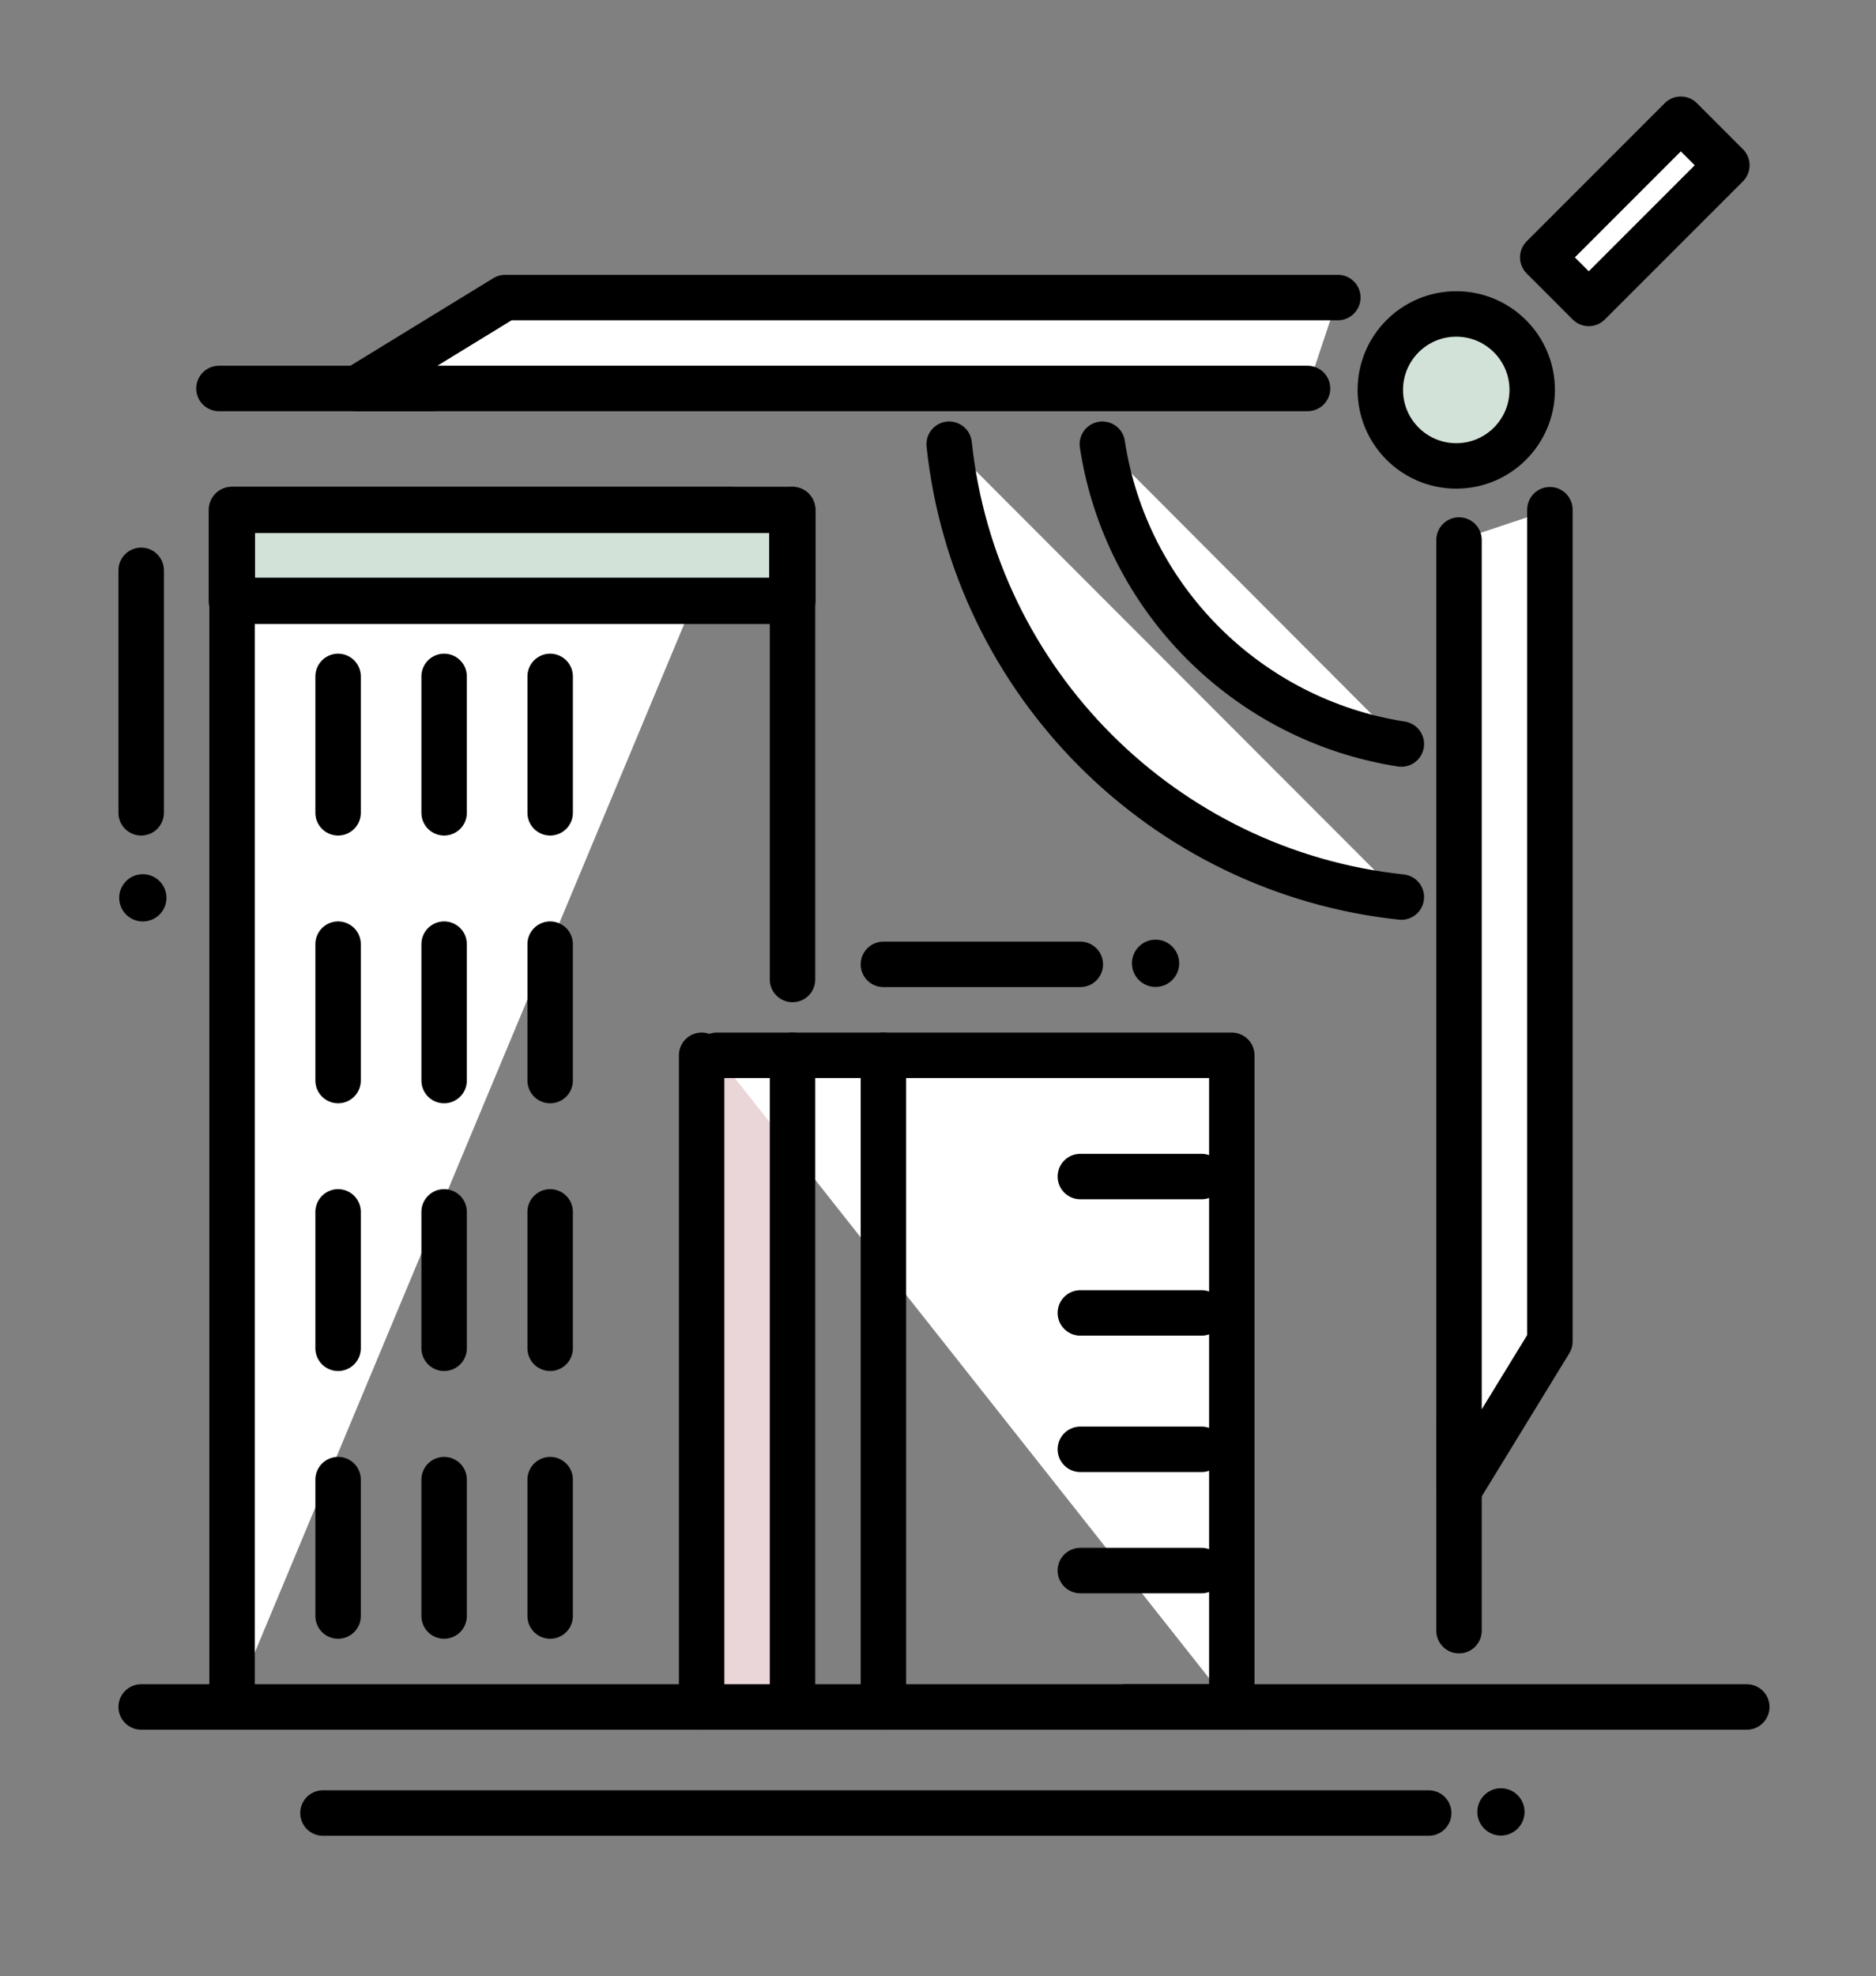 <?xml version="1.0" encoding="UTF-8" standalone="no"?> <svg xmlns="http://www.w3.org/2000/svg" xmlns:svg="http://www.w3.org/2000/svg" width="70" height="73.703" viewBox="0 0 70 73.703" version="1.1" id="svg1"><rect x="0" y="0" width="70" height="73.703" fill="#808080" stroke="none"/><defs id="defs1"><clipPath id="clipPath404"><path d="M 0,858.14 H 753 V 0 H 0 Z" transform="translate(0,2.5000001e-5)" id="path404"></path></clipPath><clipPath id="clipPath406"><path d="M 0,858.14 H 753 V 0 H 0 Z" transform="translate(-605.5,-512.093)" id="path406"></path></clipPath><clipPath id="clipPath408"><path d="M 0,858.14 H 753 V 0 H 0 Z" transform="translate(-539.5,-512.093)" id="path408"></path></clipPath><clipPath id="clipPath410"><path d="M 0,858.14 H 753 V 0 H 0 Z" transform="translate(-603.5,-547.093)" id="path410"></path></clipPath><clipPath id="clipPath412"><path d="M 0,858.14 H 753 V 0 H 0 Z" transform="translate(-603.5,-538.093)" id="path412"></path></clipPath><clipPath id="clipPath414"><path d="M 0,858.14 H 753 V 0 H 0 Z" transform="translate(-603.5,-529.093)" id="path414"></path></clipPath><clipPath id="clipPath416"><path d="M 0,858.14 H 753 V 0 H 0 Z" transform="translate(-603.5,-521.093)" id="path416"></path></clipPath><clipPath id="clipPath418"><path d="M 0,858.14 H 753 V 0 H 0 Z" transform="translate(-606.5,-512.093)" id="path418"></path></clipPath><clipPath id="clipPath420"><path d="M 0,858.14 H 753 V 0 H 0 Z" transform="translate(-576.5,-555.093)" id="path420"></path></clipPath><clipPath id="clipPath422"><path d="M 0,858.14 H 753 V 0 H 0 Z" transform="translate(-582.5,-555.093)" id="path422"></path></clipPath><clipPath id="clipPath424"><path d="M 0,858.14 H 753 V 0 H 0 Z" transform="translate(-570.5,-555.093)" id="path424"></path></clipPath><clipPath id="clipPath426"><path d="M 0,858.14 H 753 V 0 H 0 Z" transform="translate(-533.5,-512.093)" id="path426"></path></clipPath><clipPath id="clipPath428"><path d="M 0,858.14 H 753 V 0 H 0 Z" transform="translate(0,2.5000001e-5)" id="path428"></path></clipPath><clipPath id="clipPath430"><path d="M 0,858.14 H 753 V 0 H 0 Z" transform="translate(-546.5,-580.093)" id="path430"></path></clipPath><clipPath id="clipPath432"><path d="M 0,858.14 H 753 V 0 H 0 Z" transform="translate(-546.5,-562.426)" id="path432"></path></clipPath><clipPath id="clipPath434"><path d="M 0,858.14 H 753 V 0 H 0 Z" transform="translate(-546.5,-544.76)" id="path434"></path></clipPath><clipPath id="clipPath436"><path d="M 0,858.14 H 753 V 0 H 0 Z" transform="translate(-546.5,-527.093)" id="path436"></path></clipPath><clipPath id="clipPath438"><path d="M 0,858.14 H 753 V 0 H 0 Z" transform="translate(-553.5,-580.093)" id="path438"></path></clipPath><clipPath id="clipPath440"><path d="M 0,858.14 H 753 V 0 H 0 Z" transform="translate(-553.5,-562.426)" id="path440"></path></clipPath><clipPath id="clipPath442"><path d="M 0,858.14 H 753 V 0 H 0 Z" transform="translate(-553.5,-544.76)" id="path442"></path></clipPath><clipPath id="clipPath444"><path d="M 0,858.14 H 753 V 0 H 0 Z" transform="translate(-553.5,-527.093)" id="path444"></path></clipPath><clipPath id="clipPath446"><path d="M 0,858.14 H 753 V 0 H 0 Z" transform="translate(-560.5,-580.093)" id="path446"></path></clipPath><clipPath id="clipPath448"><path d="M 0,858.14 H 753 V 0 H 0 Z" transform="translate(-560.5,-562.426)" id="path448"></path></clipPath><clipPath id="clipPath450"><path d="M 0,858.14 H 753 V 0 H 0 Z" transform="translate(-560.5,-544.76)" id="path450"></path></clipPath><clipPath id="clipPath452"><path d="M 0,858.14 H 753 V 0 H 0 Z" transform="translate(-560.5,-527.093)" id="path452"></path></clipPath><clipPath id="clipPath454"><path d="M 0,858.14 H 753 V 0 H 0 Z" transform="translate(-533.5,-587.093)" id="path454"></path></clipPath><clipPath id="clipPath456"><path d="M 0,858.14 H 753 V 0 H 0 Z" transform="translate(-582.5,-561.093)" id="path456"></path></clipPath><clipPath id="clipPath458"><path d="M 0,858.14 H 753 V 0 H 0 Z" transform="translate(-545.5,-505.093)" id="path458"></path></clipPath><clipPath id="clipPath460"><path d="M 0,858.14 H 753 V 0 H 0 Z" transform="translate(-576.5,-591.093)" id="path460"></path></clipPath><clipPath id="clipPath462"><path d="M 0,858.14 H 753 V 0 H 0 Z" transform="translate(-626.5,-591.093)" id="path462"></path></clipPath><clipPath id="clipPath464"><path d="M 0,858.14 H 753 V 0 H 0 Z" transform="translate(-625.332,-598.997)" id="path464"></path></clipPath><clipPath id="clipPath466"><path d="M 0,858.14 H 753 V 0 H 0 Z" transform="translate(-620.5,-517.127)" id="path466"></path></clipPath><clipPath id="clipPath468"><path d="M 0,858.14 H 753 V 0 H 0 Z" transform="translate(-610.5,-599.093)" id="path468"></path></clipPath><clipPath id="clipPath470"><path d="M 0,858.14 H 753 V 0 H 0 Z" transform="translate(-538.634,-599.093)" id="path470"></path></clipPath><clipPath id="clipPath472"><path d="M 0,858.14 H 753 V 0 H 0 Z" transform="translate(-629.065,-604.705)" id="path472"></path></clipPath><clipPath id="clipPath474"><path d="M 0,858.14 H 753 V 0 H 0 Z" transform="translate(-596.954,-595.416)" id="path474"></path></clipPath><clipPath id="clipPath476"><path d="M 0,858.14 H 753 V 0 H 0 Z" transform="translate(-586.841,-595.416)" id="path476"></path></clipPath><clipPath id="clipPath940"><path d="M 0,858.14 H 753 V 0 H 0 Z" transform="translate(-535.169,-565.483)" id="path940"></path></clipPath><clipPath id="clipPath942"><path d="M 0,858.14 H 753 V 0 H 0 Z" transform="translate(-602.026,-561.163)" id="path942"></path></clipPath><clipPath id="clipPath944"><path d="M 0,858.14 H 753 V 0 H 0 Z" transform="translate(-624.826,-505.168)" id="path944"></path></clipPath></defs><g id="layer1" transform="matrix(0.144,0,0,0.144,-2.115,-0.213)"><path id="path403" d="m 577,512.593 h -6 v 43 h 6 z" style="fill:#ead6d8;fill-opacity:1;fill-rule:nonzero;stroke:none" transform="matrix(3.925,0,0,-3.925,-2042.767,2453.586)" clip-path="url(#clipPath404)"></path><path id="path405" d="M 0,0 V 43 H -34" style="fill:#ffffff;fill-opacity:1;stroke:#000000;stroke-width:3;stroke-linecap:round;stroke-linejoin:round;stroke-miterlimit:10;stroke-dasharray:none;stroke-opacity:1" transform="matrix(3.925,0,0,-3.925,333.874,443.575)" clip-path="url(#clipPath406)"></path><path id="path407" d="M 0,0 V 79 H 33" style="fill:#ffffff;fill-opacity:1;stroke:#000000;stroke-width:3;stroke-linecap:round;stroke-linejoin:round;stroke-miterlimit:10;stroke-dasharray:none;stroke-opacity:1" transform="matrix(3.925,0,0,-3.925,74.818,443.575)" clip-path="url(#clipPath408)"></path><path id="path409" d="M 0,0 H -8" style="fill:#ffffff;fill-opacity:1;stroke:#000000;stroke-width:3;stroke-linecap:round;stroke-linejoin:round;stroke-miterlimit:10;stroke-dasharray:none;stroke-opacity:1" transform="matrix(3.925,0,0,-3.925,326.024,306.197)" clip-path="url(#clipPath410)"></path><path id="path411" d="M 0,0 H -8" style="fill:#ffffff;fill-opacity:1;stroke:#000000;stroke-width:3;stroke-linecap:round;stroke-linejoin:round;stroke-miterlimit:10;stroke-dasharray:none;stroke-opacity:1" transform="matrix(3.925,0,0,-3.925,326.024,341.522)" clip-path="url(#clipPath412)"></path><path id="path413" d="M 0,0 H -8" style="fill:#ffffff;fill-opacity:1;stroke:#000000;stroke-width:3;stroke-linecap:round;stroke-linejoin:round;stroke-miterlimit:10;stroke-dasharray:none;stroke-opacity:1" transform="matrix(3.925,0,0,-3.925,326.024,376.848)" clip-path="url(#clipPath414)"></path><path id="path415" d="M 0,0 H -8" style="fill:#ffffff;fill-opacity:1;stroke:#000000;stroke-width:3;stroke-linecap:round;stroke-linejoin:round;stroke-miterlimit:10;stroke-dasharray:none;stroke-opacity:1" transform="matrix(3.925,0,0,-3.925,326.024,408.249)" clip-path="url(#clipPath416)"></path><path id="path417" d="M 0,0 H -8" style="fill:#ffffff;fill-opacity:1;stroke:#000000;stroke-width:3;stroke-linecap:round;stroke-linejoin:round;stroke-miterlimit:10;stroke-dasharray:none;stroke-opacity:1" transform="matrix(3.925,0,0,-3.925,337.799,443.575)" clip-path="url(#clipPath418)"></path><path id="path419" d="M 0,0 V -43" style="fill:#ffffff;fill-opacity:1;stroke:#000000;stroke-width:3;stroke-linecap:round;stroke-linejoin:round;stroke-miterlimit:10;stroke-dasharray:none;stroke-opacity:1" transform="matrix(3.925,0,0,-3.925,220.047,274.796)" clip-path="url(#clipPath420)"></path><path id="path421" d="M 0,0 V -43" style="fill:#ffffff;fill-opacity:1;stroke:#000000;stroke-width:3;stroke-linecap:round;stroke-linejoin:round;stroke-miterlimit:10;stroke-dasharray:none;stroke-opacity:1" transform="matrix(3.925,0,0,-3.925,243.597,274.796)" clip-path="url(#clipPath422)"></path><path id="path423" d="M 0,0 V -43" style="fill:#ffffff;fill-opacity:1;stroke:#000000;stroke-width:3;stroke-linecap:round;stroke-linejoin:round;stroke-miterlimit:10;stroke-dasharray:none;stroke-opacity:1" transform="matrix(3.925,0,0,-3.925,196.496,274.796)" clip-path="url(#clipPath424)"></path><path id="path425" d="M 0,0 H 106" style="fill:#ffffff;fill-opacity:1;stroke:#000000;stroke-width:3;stroke-linecap:round;stroke-linejoin:round;stroke-miterlimit:10;stroke-dasharray:none;stroke-opacity:1" transform="matrix(3.925,0,0,-3.925,51.268,443.575)" clip-path="url(#clipPath426)"></path><path id="path427" d="m 576.5,585.093 h -37 v 6 h 37 z" style="fill:#d3e2d9;fill-opacity:1;fill-rule:nonzero;stroke:#000000;stroke-width:3.06;stroke-linecap:round;stroke-linejoin:round;stroke-miterlimit:10;stroke-dasharray:none;stroke-opacity:1" transform="matrix(3.925,0,0,-3.925,-2042.767,2453.586)" clip-path="url(#clipPath428)"></path><path id="path429" d="M 0,0 V -9" style="fill:#ffffff;fill-opacity:1;stroke:#000000;stroke-width:3;stroke-linecap:round;stroke-linejoin:round;stroke-miterlimit:10;stroke-dasharray:none;stroke-opacity:1" transform="matrix(3.925,0,0,-3.925,102.294,176.669)" clip-path="url(#clipPath430)"></path><path id="path431" d="M 0,0 V -9" style="fill:#ffffff;fill-opacity:1;stroke:#000000;stroke-width:3;stroke-linecap:round;stroke-linejoin:round;stroke-miterlimit:10;stroke-dasharray:none;stroke-opacity:1" transform="matrix(3.925,0,0,-3.925,102.294,246.013)" clip-path="url(#clipPath432)"></path><path id="path433" d="M 0,0 V -9" style="fill:#ffffff;fill-opacity:1;stroke:#000000;stroke-width:3;stroke-linecap:round;stroke-linejoin:round;stroke-miterlimit:10;stroke-dasharray:none;stroke-opacity:1" transform="matrix(3.925,0,0,-3.925,102.294,315.354)" clip-path="url(#clipPath434)"></path><path id="path435" d="M 0,0 V -9" style="fill:#ffffff;fill-opacity:1;stroke:#000000;stroke-width:3;stroke-linecap:round;stroke-linejoin:round;stroke-miterlimit:10;stroke-dasharray:none;stroke-opacity:1" transform="matrix(3.925,0,0,-3.925,102.294,384.698)" clip-path="url(#clipPath436)"></path><path id="path437" d="M 0,0 V -9" style="fill:#ffffff;fill-opacity:1;stroke:#000000;stroke-width:3;stroke-linecap:round;stroke-linejoin:round;stroke-miterlimit:10;stroke-dasharray:none;stroke-opacity:1" transform="matrix(3.925,0,0,-3.925,129.769,176.669)" clip-path="url(#clipPath438)"></path><path id="path439" d="M 0,0 V -9" style="fill:#ffffff;fill-opacity:1;stroke:#000000;stroke-width:3;stroke-linecap:round;stroke-linejoin:round;stroke-miterlimit:10;stroke-dasharray:none;stroke-opacity:1" transform="matrix(3.925,0,0,-3.925,129.769,246.013)" clip-path="url(#clipPath440)"></path><path id="path441" d="M 0,0 V -9" style="fill:#ffffff;fill-opacity:1;stroke:#000000;stroke-width:3;stroke-linecap:round;stroke-linejoin:round;stroke-miterlimit:10;stroke-dasharray:none;stroke-opacity:1" transform="matrix(3.925,0,0,-3.925,129.769,315.354)" clip-path="url(#clipPath442)"></path><path id="path443" d="M 0,0 V -9" style="fill:#ffffff;fill-opacity:1;stroke:#000000;stroke-width:3;stroke-linecap:round;stroke-linejoin:round;stroke-miterlimit:10;stroke-dasharray:none;stroke-opacity:1" transform="matrix(3.925,0,0,-3.925,129.769,384.698)" clip-path="url(#clipPath444)"></path><path id="path445" d="M 0,0 V -9" style="fill:#ffffff;fill-opacity:1;stroke:#000000;stroke-width:3;stroke-linecap:round;stroke-linejoin:round;stroke-miterlimit:10;stroke-dasharray:none;stroke-opacity:1" transform="matrix(3.925,0,0,-3.925,157.245,176.669)" clip-path="url(#clipPath446)"></path><path id="path447" d="M 0,0 V -9" style="fill:#ffffff;fill-opacity:1;stroke:#000000;stroke-width:3;stroke-linecap:round;stroke-linejoin:round;stroke-miterlimit:10;stroke-dasharray:none;stroke-opacity:1" transform="matrix(3.925,0,0,-3.925,157.245,246.013)" clip-path="url(#clipPath448)"></path><path id="path449" d="M 0,0 V -9" style="fill:#ffffff;fill-opacity:1;stroke:#000000;stroke-width:3;stroke-linecap:round;stroke-linejoin:round;stroke-miterlimit:10;stroke-dasharray:none;stroke-opacity:1" transform="matrix(3.925,0,0,-3.925,157.245,315.354)" clip-path="url(#clipPath450)"></path><path id="path451" d="M 0,0 V -9" style="fill:#ffffff;fill-opacity:1;stroke:#000000;stroke-width:3;stroke-linecap:round;stroke-linejoin:round;stroke-miterlimit:10;stroke-dasharray:none;stroke-opacity:1" transform="matrix(3.925,0,0,-3.925,157.245,384.698)" clip-path="url(#clipPath452)"></path><path id="path453" d="M 0,0 V -16" style="fill:#ffffff;fill-opacity:1;stroke:#000000;stroke-width:3;stroke-linecap:round;stroke-linejoin:round;stroke-miterlimit:10;stroke-dasharray:none;stroke-opacity:1" transform="matrix(3.925,0,0,-3.925,51.268,149.193)" clip-path="url(#clipPath454)"></path><path id="path455" d="M 0,0 H 13" style="fill:#ffffff;fill-opacity:1;stroke:#000000;stroke-width:3;stroke-linecap:round;stroke-linejoin:round;stroke-miterlimit:10;stroke-dasharray:none;stroke-opacity:1" transform="matrix(3.925,0,0,-3.925,243.597,251.245)" clip-path="url(#clipPath456)"></path><path id="path457" d="M 0,0 H 73" style="fill:#ffffff;fill-opacity:1;stroke:#000000;stroke-width:3;stroke-linecap:round;stroke-linejoin:round;stroke-miterlimit:10;stroke-dasharray:none;stroke-opacity:1" transform="matrix(3.925,0,0,-3.925,98.369,471.05)" clip-path="url(#clipPath458)"></path><path id="path459" d="M 0,0 V -31" style="fill:#ffffff;fill-opacity:1;stroke:#000000;stroke-width:3;stroke-linecap:round;stroke-linejoin:round;stroke-miterlimit:10;stroke-dasharray:none;stroke-opacity:1" transform="matrix(3.925,0,0,-3.925,220.047,133.493)" clip-path="url(#clipPath460)"></path><path id="path461" d="m 0,0 v -54.883 l -6,-9.799 V -2" style="fill:#ffffff;fill-opacity:1;stroke:#000000;stroke-width:3;stroke-linecap:round;stroke-linejoin:round;stroke-miterlimit:10;stroke-dasharray:none;stroke-opacity:1" transform="matrix(3.925,0,0,-3.925,416.301,133.493)" clip-path="url(#clipPath462)"></path><path id="path463" d="m 0,0 c 0,-2.77 -2.245,-5.014 -5.014,-5.014 -2.769,0 -5.014,2.244 -5.014,5.014 0,2.769 2.245,5.014 5.014,5.014 C -2.245,5.014 0,2.769 0,0" style="fill:#d3e2d9;fill-opacity:1;fill-rule:nonzero;stroke:#000000;stroke-width:3;stroke-linecap:round;stroke-linejoin:round;stroke-miterlimit:10;stroke-dasharray:none;stroke-opacity:1" transform="matrix(3.925,0,0,-3.925,411.716,102.472)" clip-path="url(#clipPath464)"></path><path id="path465" d="M 0,0 V 14" style="fill:#ffffff;fill-opacity:1;stroke:#000000;stroke-width:3;stroke-linecap:round;stroke-linejoin:round;stroke-miterlimit:10;stroke-dasharray:none;stroke-opacity:1" transform="matrix(3.925,0,0,-3.925,392.75,423.819)" clip-path="url(#clipPath466)"></path><path id="path467" d="m 0,0 h -62.767 l 9.798,6 H 2" style="fill:#ffffff;fill-opacity:1;stroke:#000000;stroke-width:3;stroke-linecap:round;stroke-linejoin:round;stroke-miterlimit:10;stroke-dasharray:none;stroke-opacity:1" transform="matrix(3.925,0,0,-3.925,353.5,102.092)" clip-path="url(#clipPath468)"></path><path id="path469" d="M 0,0 H 14" style="fill:#ffffff;fill-opacity:1;stroke:#000000;stroke-width:3;stroke-linecap:round;stroke-linejoin:round;stroke-miterlimit:10;stroke-dasharray:none;stroke-opacity:1" transform="matrix(3.925,0,0,-3.925,71.418,102.092)" clip-path="url(#clipPath470)"></path><path id="path471" d="M 0,0 -3.038,3.039 6.078,12.155 9.117,9.116 Z" style="fill:#ffffff;fill-opacity:1;stroke:#000000;stroke-width:3;stroke-linecap:round;stroke-linejoin:round;stroke-miterlimit:10;stroke-dasharray:none;stroke-opacity:1" transform="matrix(3.925,0,0,-3.925,426.367,80.067)" clip-path="url(#clipPath472)"></path><path id="path473" d="M 0,0 C 1.547,-10.171 9.569,-18.207 19.739,-19.783" style="fill:#ffffff;fill-opacity:1;stroke:#000000;stroke-width:3;stroke-linecap:round;stroke-linejoin:round;stroke-miterlimit:10;stroke-dasharray:none;stroke-opacity:1" transform="matrix(3.925,0,0,-3.925,300.331,116.528)" clip-path="url(#clipPath474)"></path><path id="path475" d="M 0,0 C 1.661,-15.715 14.139,-28.206 29.853,-29.882" style="fill:#ffffff;fill-opacity:1;stroke:#000000;stroke-width:3;stroke-linecap:round;stroke-linejoin:round;stroke-miterlimit:10;stroke-dasharray:none;stroke-opacity:1" transform="matrix(3.925,0,0,-3.925,260.635,116.528)" clip-path="url(#clipPath476)"></path><path id="path939" d="m 0,0 c 0,-0.861 -0.699,-1.56 -1.561,-1.56 -0.861,0 -1.559,0.699 -1.559,1.56 0,0.861 0.698,1.56 1.559,1.56 C -0.699,1.56 0,0.861 0,0" style="fill:#000000;fill-opacity:1;fill-rule:nonzero;stroke:none" transform="matrix(3.925,0,0,-3.925,57.818,234.016)" clip-path="url(#clipPath940)"></path><path id="path941" d="m 0,0 c 0,-0.861 -0.698,-1.56 -1.56,-1.56 -0.861,0 -1.559,0.699 -1.559,1.56 0,0.861 0.698,1.56 1.559,1.56 C -0.698,1.56 0,0.861 0,0" style="fill:#000000;fill-opacity:1;fill-rule:nonzero;stroke:none" transform="matrix(3.925,0,0,-3.925,320.24,250.973)" clip-path="url(#clipPath942)"></path><path id="path943" d="m 0,0 c 0,-0.861 -0.698,-1.56 -1.56,-1.56 -0.861,0 -1.559,0.699 -1.559,1.56 0,0.861 0.698,1.561 1.559,1.561 C -0.698,1.561 0,0.861 0,0" style="fill:#000000;fill-opacity:1;fill-rule:nonzero;stroke:none" transform="matrix(3.925,0,0,-3.925,409.731,470.759)" clip-path="url(#clipPath944)"></path></g></svg> 